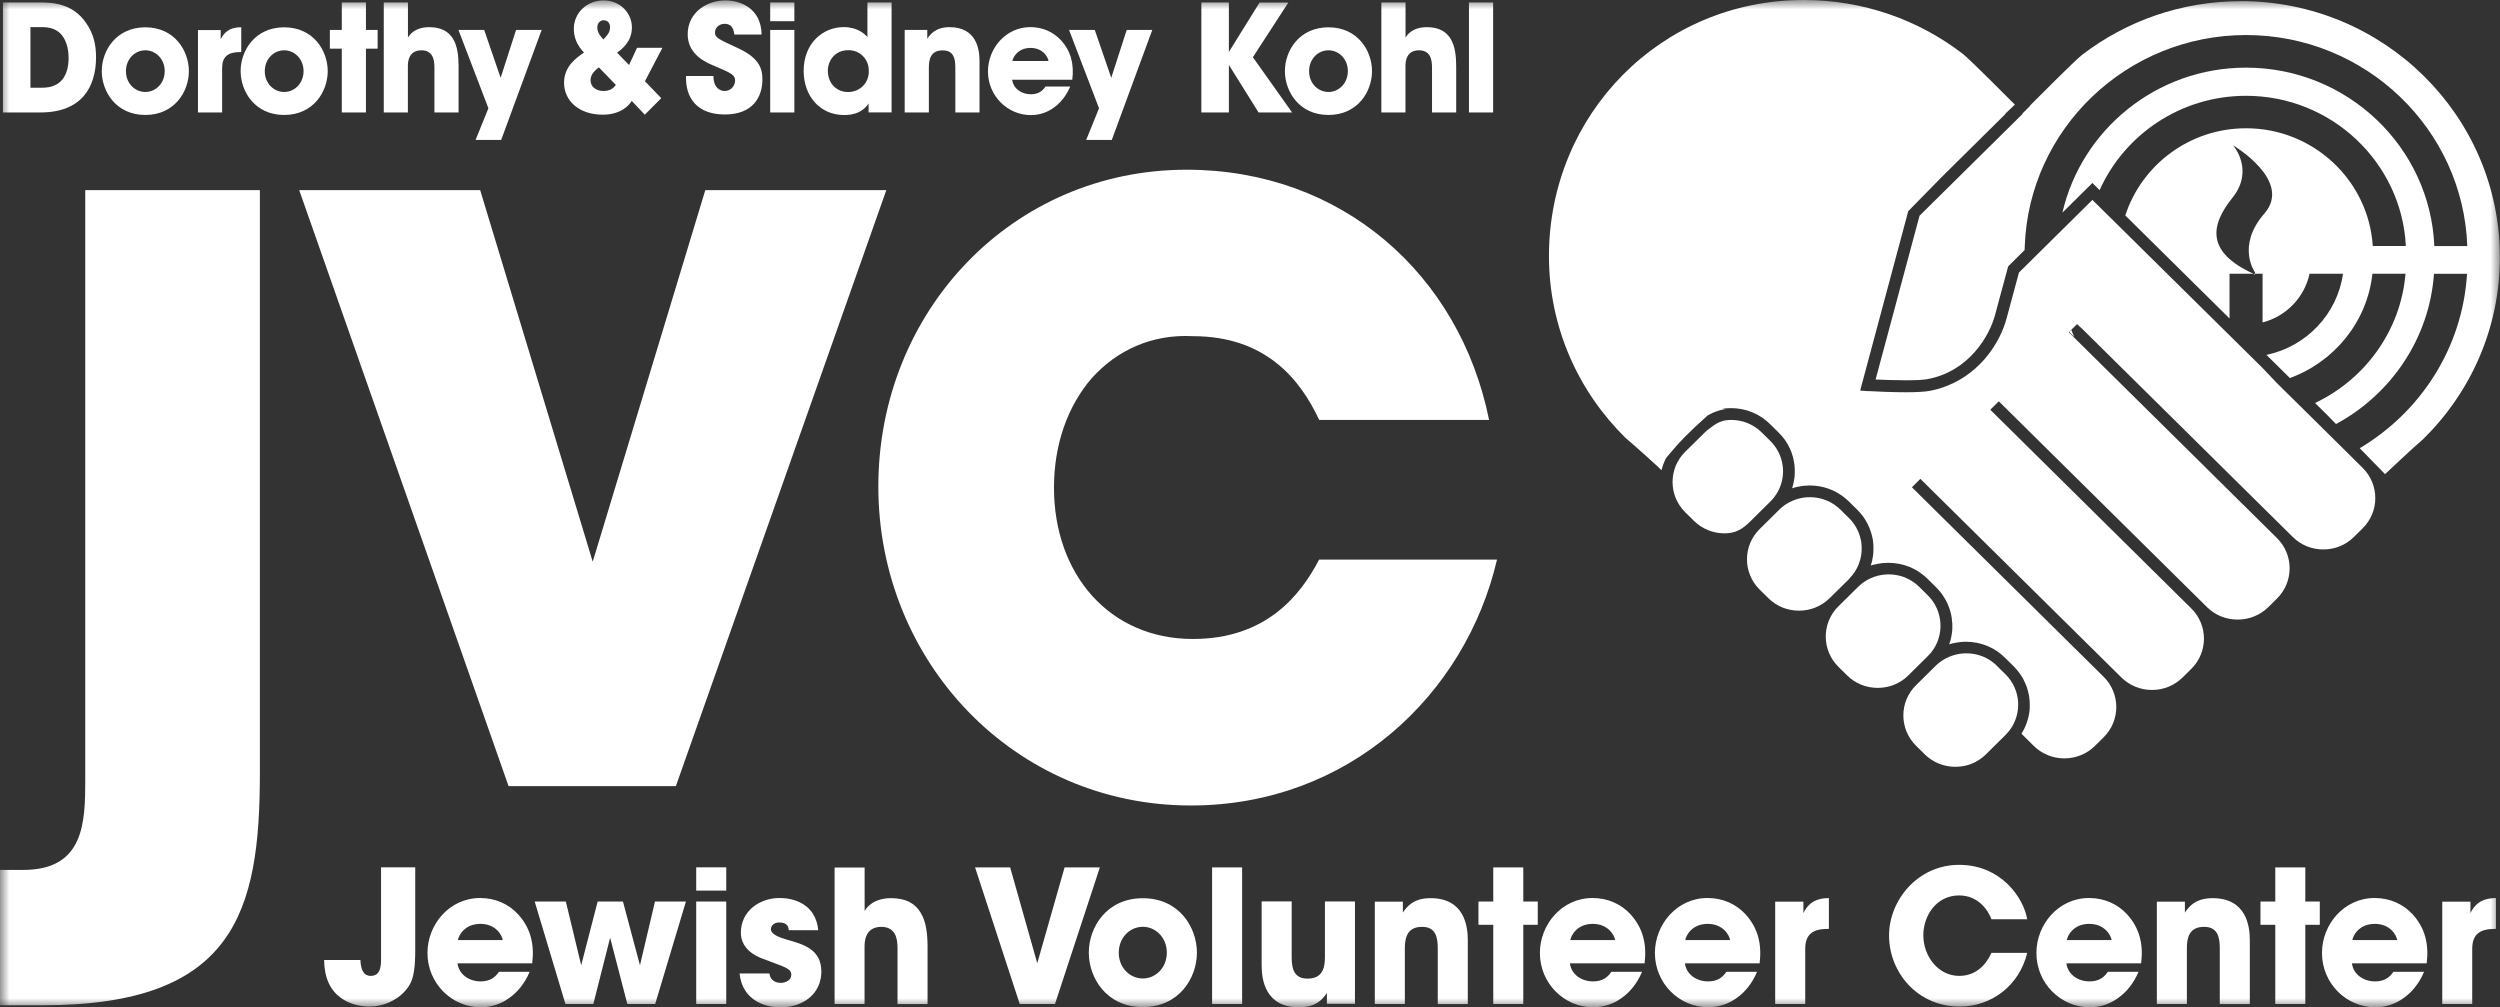 <svg xmlns="http://www.w3.org/2000/svg" width="134" height="54" viewBox="0 0 134 54" fill="none"><rect x="0" y="0" width="134" height="54" fill="#333333" stroke="none"/><mask id="mask0_2865_1628" style="mask-type:luminance" maskUnits="userSpaceOnUse" x="0" y="0" width="134" height="54"><path d="M134 0H0V54H134V0Z" fill="white"></path></mask><g mask="url(#mask0_2865_1628)"><path d="M99.116 31.018C99.171 30.962 99.229 30.899 99.284 30.831C99.676 30.35 99.851 29.715 99.767 29.087V29.061L99.756 29.009L99.749 28.976C99.683 28.632 99.548 28.318 99.347 28.046C99.277 27.952 99.2 27.863 99.116 27.78L98.648 27.317C98.212 26.888 97.63 26.649 97.008 26.649C96.482 26.649 95.966 26.828 95.559 27.149C95.486 27.205 95.424 27.261 95.369 27.317L94.316 28.359C93.412 29.252 93.412 30.704 94.316 31.601L94.787 32.064C95.223 32.497 95.805 32.732 96.427 32.732C97.049 32.732 97.63 32.493 98.066 32.064L99.12 31.026L99.116 31.018Z" fill="white"></path><path d="M103.338 35.16C103.393 35.107 103.448 35.048 103.496 34.988C104.239 34.088 104.169 32.74 103.338 31.918L102.87 31.455C102.665 31.253 102.431 31.097 102.171 30.981C102.083 30.944 101.996 30.91 101.908 30.884C101.688 30.82 101.461 30.787 101.231 30.787C100.697 30.787 100.177 30.97 99.767 31.302C99.705 31.351 99.647 31.403 99.592 31.459L98.538 32.497C98.103 32.93 97.861 33.502 97.861 34.118C97.861 34.734 98.103 35.309 98.538 35.739L99.006 36.202C99.442 36.635 100.024 36.87 100.646 36.87C101.268 36.87 101.849 36.635 102.285 36.202L103.338 35.16Z" fill="white"></path><path d="M107.03 35.683C106.595 35.253 106.017 35.018 105.395 35.018C104.886 35.018 104.385 35.186 103.982 35.488C103.887 35.559 103.814 35.623 103.752 35.686L102.698 36.728C101.794 37.621 101.794 39.073 102.698 39.97L103.166 40.433C103.602 40.862 104.184 41.101 104.806 41.101C105.428 41.101 106.009 40.866 106.445 40.433L107.499 39.391C107.561 39.327 107.627 39.253 107.7 39.163C108.402 38.252 108.318 36.96 107.499 36.149L107.03 35.686V35.683Z" fill="white"></path><path d="M94.894 26.881C94.948 26.828 95.007 26.761 95.069 26.683L95.076 26.675C95.325 26.365 95.486 25.995 95.545 25.607C95.581 25.379 95.581 25.148 95.545 24.92C95.472 24.431 95.245 23.99 94.894 23.639L94.425 23.176C93.99 22.747 93.408 22.508 92.79 22.508C92.27 22.508 91.992 22.683 91.59 22.997C91.509 23.06 91.439 23.116 91.381 23.176L90.327 24.214C89.424 25.107 89.424 26.563 90.327 27.456L90.796 27.919C91.231 28.348 91.816 28.587 92.435 28.587C93.053 28.587 93.408 28.352 93.843 27.919L94.897 26.877L94.894 26.881Z" fill="white"></path><path d="M120.864 14.713V14.68H120.791C120.817 14.691 120.838 14.702 120.864 14.713Z" fill="white"></path><path d="M120.111 0.064C116.906 0.064 113.956 1.135 111.607 2.935C111.176 3.268 109.182 5.295 108.794 5.673C108.794 5.673 108.801 5.68 108.805 5.684L108.395 6.091L108.41 6.106L102.885 11.566L102.793 11.913L100.532 20.342C100.956 20.36 101.586 20.383 102.164 20.383C102.702 20.383 103.082 20.364 103.298 20.323C105.548 19.916 106.642 17.978 106.931 16.898L107.638 14.277L108.519 13.403L108.527 13.19C108.754 6.916 113.986 1.878 120.389 1.878C126.792 1.878 132.024 6.916 132.247 13.19H130.48C130.257 7.876 125.815 3.626 120.389 3.626C115.588 3.626 111.571 6.954 110.546 11.398L112.153 9.807L112.54 10.191C113.872 7.215 116.887 5.135 120.389 5.135C124.973 5.135 128.727 8.709 128.954 13.186H127.18C126.957 9.672 124 6.875 120.389 6.875C117.363 6.875 114.798 8.839 113.916 11.547L119.503 17.07V14.673H120.788C118.234 13.511 118.472 12.073 119.661 10.598C120.857 9.101 119.69 7.786 119.69 7.786C119.69 7.786 122.906 9.683 121.373 11.442C119.84 13.198 120.872 14.605 120.872 14.605V14.673H121.274V17.283C122.537 16.958 123.521 15.942 123.792 14.673H125.584C125.281 16.835 123.62 18.575 121.483 19.023L122.738 20.263C125.12 19.393 126.883 17.249 127.161 14.673H128.936C128.676 17.731 126.766 20.33 124.088 21.6L124.754 22.261C124.875 22.381 124.992 22.504 125.105 22.62C125.142 22.657 125.175 22.691 125.211 22.728C128.153 21.141 130.213 18.153 130.462 14.676H132.233C131.991 18.646 129.745 22.085 126.481 24.024C127.337 24.898 127.838 25.413 127.838 25.413C127.838 25.413 129.401 23.942 129.865 23.553C132.412 21.062 133.993 17.608 133.993 13.788C133.993 6.207 127.776 0.06 120.103 0.06" fill="white"></path><path d="M120.864 14.68H120.791C120.817 14.691 120.838 14.702 120.864 14.713V14.68Z" fill="white"></path><path d="M110.909 17.791L111.179 18.06C111.121 17.937 111.073 17.806 111.022 17.679L110.909 17.791Z" fill="white"></path><path d="M121.274 19.725L116.167 14.68L113.726 12.268L112.284 10.845L112.153 10.714L110.356 12.492L109.643 13.197L108.216 14.609L107.553 17.066C107.213 18.325 106.211 19.931 104.407 20.663C104.217 20.741 104.019 20.808 103.825 20.861C103.69 20.898 103.554 20.928 103.412 20.954C103.155 20.999 102.735 21.025 102.16 21.025C101.388 21.025 100.539 20.984 100.21 20.965H100.111L99.705 20.935L102.226 11.528L102.281 11.319C102.885 10.699 103.477 10.094 104.056 9.508L107.495 6.106L107.484 6.095C107.66 5.927 107.832 5.762 107.996 5.609C107.608 5.232 105.614 3.2 105.182 2.868C102.837 1.072 99.888 0 96.683 0C89.01 0 83.024 6.147 83.024 13.728C83.024 17.548 84.605 21.003 87.151 23.493C87.62 23.878 88.849 25.002 88.849 25.002L89.054 25.204C89.054 25.204 89.193 24.677 89.347 24.494C90.002 23.699 90.55 23.142 91.484 22.309C91.498 22.298 91.509 22.283 91.524 22.272C91.538 22.265 91.549 22.257 91.56 22.25C91.59 22.235 91.619 22.22 91.648 22.205C91.688 22.183 91.729 22.164 91.769 22.145C91.802 22.13 91.831 22.119 91.86 22.104C91.904 22.085 91.945 22.07 91.989 22.056C92.021 22.044 92.051 22.033 92.084 22.022C92.127 22.007 92.171 21.996 92.219 21.981C92.252 21.973 92.281 21.962 92.311 21.959C92.358 21.947 92.402 21.936 92.453 21.929H92.479C92.501 21.917 92.288 21.914 92.311 21.91C92.362 21.902 92.417 21.895 92.468 21.891H92.493C92.493 21.891 92.53 21.884 92.545 21.884C92.629 21.876 92.706 21.876 92.782 21.876C93.576 21.876 94.319 22.179 94.875 22.732L95.344 23.195C95.399 23.251 95.457 23.314 95.516 23.381C95.527 23.392 95.538 23.407 95.549 23.422L95.567 23.445C95.603 23.49 95.64 23.534 95.673 23.583C95.691 23.609 95.706 23.631 95.724 23.658C95.754 23.703 95.783 23.747 95.812 23.803C95.827 23.829 95.841 23.852 95.852 23.874C95.882 23.927 95.903 23.979 95.929 24.027L95.94 24.05C95.94 24.05 95.955 24.08 95.962 24.095C95.999 24.173 96.024 24.248 96.05 24.322L96.057 24.349C96.079 24.416 96.101 24.487 96.116 24.554C96.119 24.573 96.123 24.591 96.127 24.606L96.134 24.632C96.145 24.685 96.156 24.737 96.163 24.793C96.167 24.823 96.171 24.853 96.178 24.883C96.185 24.935 96.189 24.987 96.193 25.039V25.058C96.193 25.081 96.196 25.103 96.2 25.129C96.2 25.185 96.204 25.245 96.2 25.305V25.372C96.2 25.454 96.189 25.536 96.182 25.611C96.182 25.622 96.174 25.656 96.174 25.656C96.167 25.719 96.156 25.783 96.141 25.846C96.138 25.869 96.134 25.891 96.127 25.913V25.928C96.112 25.98 96.097 26.033 96.083 26.085C96.076 26.115 96.064 26.141 96.057 26.171C96.119 26.152 96.178 26.134 96.24 26.119L96.273 26.111C96.335 26.096 96.401 26.081 96.471 26.07L96.507 26.063C96.58 26.052 96.65 26.04 96.723 26.037C96.741 26.037 96.756 26.037 96.771 26.033C96.855 26.025 96.928 26.022 96.998 26.022C97.693 26.022 98.34 26.249 98.874 26.679C98.951 26.742 99.025 26.806 99.094 26.873L99.562 27.336C99.614 27.385 99.657 27.437 99.705 27.489C99.716 27.5 99.727 27.515 99.745 27.538C99.778 27.575 99.808 27.612 99.837 27.65C99.852 27.669 99.866 27.687 99.877 27.706C99.906 27.747 99.932 27.784 99.958 27.825L99.99 27.878C100.027 27.934 100.06 27.993 100.089 28.053L100.097 28.068C100.122 28.117 100.144 28.165 100.166 28.217C100.173 28.236 100.181 28.255 100.192 28.273C100.203 28.303 100.217 28.341 100.221 28.352C100.422 28.86 100.411 29.226 100.415 29.259V29.274C100.415 29.334 100.419 29.394 100.415 29.453V29.498C100.415 29.543 100.411 29.588 100.408 29.629V29.685C100.4 29.73 100.393 29.775 100.389 29.816L100.382 29.861C100.375 29.917 100.364 29.976 100.349 30.036V30.055C100.331 30.103 100.32 30.156 100.305 30.204C100.305 30.204 100.28 30.294 100.272 30.312C100.331 30.294 100.389 30.279 100.452 30.26H100.481C100.55 30.238 100.616 30.223 100.682 30.212H100.722C100.795 30.193 100.869 30.186 100.938 30.178C100.953 30.178 100.971 30.178 100.986 30.178C101.07 30.171 101.147 30.167 101.216 30.167C102.01 30.167 102.753 30.469 103.313 31.022L103.781 31.485C103.84 31.541 103.898 31.605 103.957 31.675C103.968 31.691 103.979 31.705 103.993 31.72L104.008 31.739C104.045 31.784 104.081 31.829 104.114 31.877C104.129 31.9 104.143 31.922 104.158 31.944L104.165 31.956C104.195 32 104.224 32.045 104.249 32.094C104.268 32.12 104.282 32.15 104.297 32.176C104.326 32.224 104.348 32.277 104.374 32.325L104.385 32.351C104.385 32.351 104.399 32.385 104.407 32.4C104.436 32.467 104.462 32.531 104.487 32.609C104.487 32.617 104.495 32.624 104.495 32.632C104.52 32.71 104.542 32.788 104.564 32.87C104.564 32.886 104.579 32.941 104.579 32.941C104.59 32.998 104.601 33.053 104.612 33.113C104.612 33.136 104.619 33.158 104.619 33.184V33.203C104.626 33.255 104.634 33.307 104.637 33.36C104.637 33.39 104.641 33.419 104.645 33.449C104.645 33.505 104.645 33.558 104.645 33.61V33.632C104.645 33.655 104.645 33.673 104.645 33.696C104.645 33.759 104.637 33.823 104.63 33.886C104.63 33.886 104.626 33.927 104.623 33.942C104.612 34.025 104.597 34.103 104.579 34.185C104.579 34.2 104.571 34.215 104.568 34.226V34.245C104.549 34.308 104.531 34.364 104.513 34.424C104.506 34.443 104.498 34.465 104.491 34.487C104.491 34.487 104.476 34.525 104.476 34.536C104.531 34.517 104.59 34.502 104.645 34.487L104.681 34.48C104.743 34.465 104.806 34.454 104.879 34.439H104.904C104.974 34.424 105.043 34.417 105.113 34.409H105.161C105.234 34.398 105.307 34.398 105.376 34.398C106.17 34.398 106.909 34.7 107.466 35.253L107.934 35.716C107.996 35.776 108.055 35.843 108.117 35.914C108.128 35.929 108.139 35.944 108.15 35.959L108.183 36C108.216 36.041 108.249 36.082 108.278 36.127C108.293 36.149 108.304 36.164 108.318 36.187L108.355 36.243C108.377 36.276 108.399 36.31 108.421 36.347C108.435 36.37 108.446 36.392 108.457 36.418L108.483 36.474C108.501 36.508 108.519 36.541 108.534 36.579C108.545 36.601 108.556 36.631 108.567 36.657L108.589 36.706C108.604 36.743 108.618 36.777 108.633 36.814C108.644 36.84 108.651 36.87 108.658 36.9L108.669 36.937C108.68 36.978 108.695 37.016 108.702 37.053C108.71 37.083 108.717 37.117 108.724 37.147L108.732 37.18C108.739 37.221 108.75 37.262 108.757 37.303C108.765 37.341 108.768 37.374 108.772 37.408V37.419C108.779 37.464 108.783 37.505 108.787 37.55C108.787 37.587 108.79 37.628 108.794 37.669C108.794 37.714 108.797 37.759 108.794 37.804C108.794 37.845 108.794 37.882 108.794 37.923C108.794 37.968 108.79 38.013 108.787 38.058C108.783 38.099 108.779 38.14 108.772 38.177C108.765 38.222 108.757 38.267 108.75 38.308C108.743 38.349 108.735 38.386 108.724 38.427C108.713 38.472 108.702 38.513 108.691 38.558C108.68 38.595 108.669 38.636 108.655 38.674C108.64 38.719 108.626 38.76 108.611 38.801C108.596 38.838 108.582 38.876 108.567 38.917C108.549 38.958 108.53 38.999 108.508 39.04C108.49 39.077 108.472 39.111 108.454 39.148C108.432 39.189 108.41 39.23 108.384 39.271C108.373 39.29 108.362 39.309 108.351 39.327L109.01 39.981C109.445 40.41 110.027 40.649 110.649 40.649C111.271 40.649 111.853 40.41 112.288 39.981L112.756 39.518C113.192 39.085 113.433 38.51 113.433 37.897C113.433 37.285 113.192 36.706 112.756 36.276L102.479 26.119L102.932 25.667L113.708 36.314C114.143 36.743 114.725 36.982 115.347 36.982C115.969 36.982 116.551 36.743 116.986 36.314L117.454 35.851C118.358 34.958 118.358 33.505 117.454 32.613L106.679 21.962L107.136 21.51L118.3 32.546C118.735 32.975 119.317 33.21 119.939 33.21C120.561 33.21 121.143 32.971 121.578 32.546L122.046 32.083C122.95 31.19 122.95 29.734 122.046 28.841L118.768 25.6L116.218 23.079L111.157 18.078L110.887 17.809L111 17.698L111.329 17.373L111.604 17.623L117.656 23.605L119.771 25.697L122.892 28.781C123.327 29.215 123.909 29.45 124.531 29.45C125.153 29.45 125.735 29.215 126.17 28.781L126.638 28.318C127.542 27.426 127.542 25.973 126.638 25.077L125.914 24.36L124.593 23.053L123.429 21.902L122.021 20.513" fill="white"></path><path d="M70.705 29.991C69.691 31.948 67.829 34.249 63.936 34.249C59.479 34.249 56.493 30.794 56.493 26.134C56.493 23.829 57.225 21.761 58.524 20.263C59.878 18.766 61.74 17.903 63.939 18.019C67.832 18.019 69.691 20.323 70.708 22.508H79.815C78.235 14.68 71.89 9.097 63.603 9.097C54.24 9.097 47.079 16.693 47.079 26.078C47.079 35.462 54.353 43.174 63.83 43.174C72.289 43.174 78.549 37.244 80.24 29.995H70.708L70.705 29.991ZM47.504 10.191H37.804L31.77 30.107L25.737 10.191H16.037L27.259 42.136H36.227L47.507 10.191H47.504ZM13.929 10.191H4.57V41.792C4.57 44.096 4.511 46.628 1.244 46.628H0V53.881H2.312C12.576 53.881 13.929 48.873 13.929 41.449V10.191Z" fill="white"></path><path d="M78.736 6.027H80.031V0.131H78.736V6.024V6.027ZM74.038 6.027H75.333V3.574C75.333 3.462 75.333 3.249 75.428 3.055C75.512 2.864 75.703 2.696 76.061 2.696C76.343 2.696 76.515 2.808 76.625 2.976C76.727 3.144 76.756 3.376 76.756 3.622V6.027H78.052V3.559C78.052 2.995 77.989 2.469 77.755 2.084C77.521 1.695 77.13 1.456 76.467 1.456C76.006 1.456 75.571 1.617 75.337 2.013V0.131H74.041V6.024L74.038 6.027ZM70.167 3.813C70.167 3.167 70.642 2.696 71.206 2.696C71.769 2.696 72.245 3.167 72.245 3.813C72.245 4.459 71.769 4.93 71.206 4.93C70.642 4.93 70.167 4.459 70.167 3.824V3.817V3.813ZM68.871 3.813C68.871 4.896 69.629 6.162 71.206 6.162C72.783 6.162 73.54 4.896 73.54 3.813C73.54 2.73 72.783 1.464 71.206 1.464C69.629 1.464 68.871 2.73 68.871 3.805V3.813ZM64.393 6.027H65.868V3.481L67.459 6.027H69.256L67.155 3.066L69.058 0.134H67.514L65.868 2.786V0.131H64.393V6.024V6.027ZM58.22 7.499H59.592L61.762 1.606H60.39L59.563 4.171L58.681 1.606H57.302L58.908 5.803L58.22 7.499ZM54.265 3.271C54.298 3.062 54.562 2.569 55.235 2.569C55.908 2.569 56.171 3.062 56.201 3.271H54.265ZM57.474 4.272C57.576 3.458 57.412 2.752 56.867 2.155C56.46 1.718 55.893 1.453 55.227 1.453C53.91 1.453 52.955 2.592 52.955 3.828C52.955 5.142 54.009 6.169 55.249 6.169C55.696 6.169 56.124 6.035 56.482 5.77C56.848 5.516 57.152 5.131 57.364 4.638H56.04C55.882 4.87 55.666 5.053 55.253 5.053C54.744 5.053 54.309 4.743 54.254 4.272H57.478H57.474ZM48.491 6.027H49.787V3.622C49.787 3.167 49.889 2.7 50.529 2.7C51.108 2.7 51.206 3.13 51.206 3.615V6.027H52.502V3.264C52.502 2.666 52.355 1.456 50.895 1.456C50.123 1.456 49.849 1.864 49.702 2.076V1.606H48.491V6.024V6.027ZM44.371 3.794C44.371 3.283 44.723 2.689 45.473 2.689C45.776 2.689 46.051 2.801 46.245 2.999C46.439 3.189 46.567 3.462 46.567 3.779C46.581 4.108 46.464 4.392 46.263 4.601C46.062 4.806 45.773 4.933 45.458 4.933C44.851 4.933 44.375 4.481 44.375 3.802V3.794H44.371ZM47.789 0.131H46.494V1.979C46.355 1.837 45.985 1.453 45.22 1.453C44.119 1.453 43.076 2.304 43.076 3.802C43.076 5.131 43.936 6.166 45.246 6.166C46.12 6.166 46.431 5.729 46.556 5.546V6.024H47.789V0.131ZM41.283 6.027H42.578V1.606H41.283V6.024V6.027ZM41.283 1.135H42.578V0.131H41.283V1.135ZM36.772 4.074C36.732 5.228 37.343 6.136 38.854 6.136C40.365 6.136 40.866 5.187 40.866 4.25C40.866 3.566 40.592 3.055 39.516 2.562C38.477 2.084 38.323 2.013 38.323 1.74C38.323 1.468 38.572 1.277 38.832 1.277C39.285 1.277 39.329 1.651 39.362 1.852H40.822C40.8 0.433 39.673 0.022 38.879 0.022C37.91 0.022 36.86 0.65 36.86 1.837C36.86 2.943 37.866 3.357 38.272 3.525C39.161 3.906 39.403 4.003 39.403 4.313C39.403 4.586 39.19 4.877 38.839 4.877C38.653 4.877 38.239 4.758 38.239 4.074H36.772ZM33.011 4.552C32.908 4.702 32.721 4.877 32.348 4.877C31.975 4.877 31.653 4.672 31.653 4.295C31.653 3.97 31.909 3.761 32.099 3.611L33.011 4.552ZM32.363 1.087C32.582 1.087 32.7 1.255 32.7 1.46C32.7 1.748 32.513 1.938 32.341 2.114C32.209 1.972 32.015 1.755 32.015 1.475C32.015 1.214 32.195 1.083 32.359 1.083H32.367L32.363 1.087ZM34.145 2.562L33.717 3.484L33.076 2.823C33.325 2.64 33.87 2.241 33.87 1.471C33.87 0.702 33.245 0.022 32.356 0.022C31.466 0.022 30.757 0.683 30.757 1.542C30.757 1.964 30.896 2.394 31.302 2.816C30.888 3.103 30.233 3.555 30.233 4.433C30.233 5.389 31.02 6.147 32.308 6.147C33.245 6.147 33.713 5.669 33.859 5.408L34.562 6.147L35.444 5.262L34.569 4.354L35.506 2.562H34.141H34.145ZM25.491 7.499H26.864L29.033 1.606H27.661L26.834 4.171L25.953 1.606H24.573L26.179 5.803L25.491 7.499ZM20.567 6.027H21.862V3.574C21.862 3.462 21.862 3.249 21.957 3.055C22.045 2.864 22.231 2.696 22.59 2.696C22.872 2.696 23.044 2.808 23.153 2.976C23.256 3.144 23.285 3.376 23.285 3.622V6.027H24.58V3.559C24.58 2.995 24.518 2.469 24.284 2.084C24.05 1.695 23.658 1.456 22.996 1.456C22.535 1.456 22.1 1.617 21.866 2.013V0.131H20.57V6.024L20.567 6.027ZM18.32 6.027H19.615V2.61H20.241V1.606H19.615V0.131H18.32V1.606H17.68V2.61H18.32V6.027ZM14.193 3.813C14.193 3.167 14.668 2.696 15.232 2.696C15.795 2.696 16.271 3.167 16.271 3.813C16.271 4.459 15.795 4.93 15.232 4.93C14.668 4.93 14.193 4.459 14.193 3.824V3.817V3.813ZM12.898 3.813C12.898 4.896 13.655 6.162 15.232 6.162C16.809 6.162 17.566 4.896 17.566 3.813C17.566 2.73 16.809 1.464 15.232 1.464C13.655 1.464 12.898 2.73 12.898 3.805V3.813ZM10.611 6.027H11.906V3.656C11.906 3.036 12.217 2.79 12.883 2.79H12.931V1.46C12.18 1.46 11.954 1.867 11.829 2.106V1.613H10.611V6.031V6.027ZM6.751 3.813C6.751 3.167 7.226 2.696 7.79 2.696C8.353 2.696 8.829 3.167 8.829 3.813C8.829 4.459 8.353 4.93 7.79 4.93C7.226 4.93 6.751 4.459 6.751 3.824V3.817V3.813ZM5.455 3.813C5.455 4.896 6.213 6.162 7.79 6.162C9.367 6.162 10.124 4.896 10.124 3.813C10.124 2.73 9.367 1.464 7.79 1.464C6.213 1.464 5.455 2.73 5.455 3.805V3.813ZM1.632 1.453H2.272C2.927 1.453 3.223 1.733 3.395 1.994C3.608 2.33 3.677 2.749 3.677 3.085C3.677 3.921 3.366 4.702 2.265 4.702H1.632V1.453ZM0.157 6.027H2.177C4.369 6.027 5.148 4.676 5.148 3.066C5.148 2.42 5.016 1.793 4.617 1.236C3.871 0.131 2.715 0.131 2.067 0.131H0.157V6.024V6.027Z" fill="white"></path><path d="M130.901 53.813H132.511V50.867C132.511 50.094 132.899 49.788 133.722 49.788H133.781V48.137C132.851 48.137 132.569 48.641 132.416 48.94V48.328H130.905V53.817L130.901 53.813ZM126.086 50.389C126.126 50.131 126.455 49.519 127.29 49.519C128.124 49.519 128.453 50.131 128.49 50.389H126.086ZM130.07 51.636C130.198 50.628 129.994 49.747 129.313 49.003C128.808 48.458 128.102 48.133 127.279 48.133C125.639 48.133 124.458 49.549 124.458 51.08C124.458 52.712 125.768 53.989 127.308 53.989C127.86 53.989 128.395 53.821 128.837 53.492C129.291 53.175 129.672 52.7 129.931 52.088H128.285C128.091 52.376 127.82 52.603 127.304 52.603C126.675 52.603 126.133 52.219 126.064 51.633H130.067L130.07 51.636ZM121.955 53.813H123.565V49.571H124.341V48.324H123.565V46.494H121.955V48.324H121.161V49.571H121.955V53.813ZM115.607 53.813H117.217V50.826C117.217 50.262 117.341 49.679 118.139 49.679C118.856 49.679 118.98 50.213 118.98 50.818V53.817H120.59V50.385C120.59 49.642 120.407 48.141 118.592 48.141C117.634 48.141 117.294 48.645 117.111 48.914V48.331H115.607V53.821V53.813ZM110.781 50.389C110.821 50.131 111.15 49.519 111.981 49.519C112.811 49.519 113.144 50.131 113.185 50.389H110.781ZM114.765 51.636C114.893 50.628 114.688 49.747 114.008 49.003C113.503 48.458 112.797 48.133 111.973 48.133C110.334 48.133 109.152 49.549 109.152 51.08C109.152 52.712 110.462 53.989 112.003 53.989C112.555 53.989 113.089 53.821 113.532 53.492C113.986 53.175 114.366 52.7 114.626 52.088H112.98C112.786 52.376 112.515 52.603 111.999 52.603C111.37 52.603 110.828 52.219 110.759 51.633H114.762L114.765 51.636ZM106.741 51.072C106.624 51.33 106.159 52.308 105.018 52.308C103.876 52.308 103.09 51.24 103.09 50.131C103.09 49.093 103.778 47.995 105.007 47.995C105.995 47.995 106.54 48.727 106.741 49.272H108.659C108.465 48.126 107.261 46.356 105.014 46.356C102.768 46.356 101.253 48.275 101.253 50.142C101.253 52.122 102.782 53.952 105.033 53.952C106.767 53.952 108.241 52.805 108.659 51.072H106.741ZM95.15 53.813H96.76V50.867C96.76 50.094 97.148 49.788 97.971 49.788H98.029V48.137C97.1 48.137 96.818 48.641 96.661 48.94V48.328H95.15V53.817V53.813ZM90.331 50.389C90.371 50.131 90.701 49.519 91.531 49.519C92.362 49.519 92.695 50.131 92.735 50.389H90.331ZM94.316 51.636C94.44 50.628 94.239 49.747 93.558 49.003C93.053 48.458 92.347 48.133 91.524 48.133C89.885 48.133 88.703 49.549 88.703 51.08C88.703 52.712 90.013 53.989 91.553 53.989C92.106 53.989 92.64 53.821 93.086 53.492C93.54 53.175 93.921 52.7 94.18 52.088H92.534C92.34 52.376 92.069 52.603 91.553 52.603C90.924 52.603 90.379 52.219 90.313 51.633H94.316V51.636ZM84.169 50.389C84.21 50.131 84.539 49.519 85.37 49.519C86.2 49.519 86.533 50.131 86.573 50.389H84.169ZM88.15 51.636C88.275 50.628 88.073 49.747 87.393 49.003C86.888 48.458 86.182 48.133 85.359 48.133C83.719 48.133 82.538 49.549 82.538 51.08C82.538 52.712 83.847 53.989 85.388 53.989C85.94 53.989 86.475 53.821 86.921 53.492C87.375 53.175 87.755 52.7 88.015 52.088H86.368C86.175 52.376 85.904 52.603 85.388 52.603C84.759 52.603 84.213 52.219 84.147 51.633H88.15V51.636ZM80.039 53.813H81.648V49.571H82.424V48.324H81.648V46.494H80.039V48.324H79.245V49.571H80.039V53.813ZM73.69 53.813H75.3V50.826C75.3 50.262 75.428 49.679 76.222 49.679C76.939 49.679 77.064 50.213 77.064 50.818V53.817H78.674V50.385C78.674 49.642 78.491 48.141 76.676 48.141C75.717 48.141 75.377 48.645 75.194 48.914V48.331H73.69V53.821V53.813ZM72.626 48.32H71.016V51.308C71.016 51.871 70.888 52.454 70.086 52.454C69.358 52.454 69.234 51.92 69.234 51.315V48.316H67.624V51.748C67.624 52.491 67.807 53.993 69.629 53.993C70.599 53.993 70.939 53.489 71.122 53.22V53.802H72.626V48.313V48.32ZM64.968 53.813H66.578V46.494H64.968V53.813ZM59.966 51.061C59.966 50.258 60.559 49.676 61.254 49.676C61.949 49.676 62.542 50.258 62.542 51.061C62.542 51.864 61.949 52.447 61.254 52.447C60.559 52.447 59.966 51.864 59.966 51.072V51.061ZM58.36 51.061C58.36 52.406 59.3 53.978 61.257 53.978C63.215 53.978 64.155 52.406 64.155 51.061C64.155 49.717 63.215 48.145 61.257 48.145C59.3 48.145 58.36 49.717 58.36 51.054V51.065V51.061ZM54.657 53.813H56.548L58.952 46.494H57.061L55.597 51.629L54.145 46.494H52.264L54.657 53.813ZM44.73 53.813H46.34V50.766C46.34 50.628 46.34 50.359 46.457 50.124C46.563 49.889 46.797 49.679 47.244 49.679C47.591 49.679 47.807 49.818 47.943 50.027C48.071 50.236 48.107 50.52 48.107 50.83V53.817H49.717V50.751C49.717 50.049 49.64 49.395 49.348 48.921C49.059 48.436 48.572 48.141 47.749 48.141C47.178 48.141 46.633 48.339 46.344 48.832V46.498H44.734V53.817L44.73 53.813ZM43.859 49.866C43.724 48.421 42.502 48.133 41.796 48.133C40.68 48.133 39.71 48.854 39.71 49.993C39.71 50.736 40.292 51.199 40.991 51.427C42.019 51.834 42.414 51.883 42.414 52.256C42.414 52.525 42.125 52.682 41.851 52.682C41.781 52.682 41.309 52.682 41.24 52.178H39.641C39.787 53.623 41.016 53.996 41.832 53.996C43.025 53.996 44.024 53.283 44.024 52.077C44.024 50.871 43.054 50.613 42.143 50.355C41.715 50.228 41.32 50.06 41.32 49.81C41.32 49.661 41.437 49.444 41.774 49.444C42.249 49.444 42.268 49.743 42.279 49.859H43.859V49.866ZM37.317 53.813H38.927V48.324H37.317V53.813ZM37.317 47.737H38.927V46.49H37.317V47.737ZM30.31 53.813H31.803L32.703 50.262L33.625 53.813H35.118L36.765 48.324H35.107L34.302 51.737L33.391 48.324H32.034L31.152 51.737L30.329 48.324H28.66L30.307 53.813H30.31ZM24.544 50.389C24.584 50.131 24.914 49.519 25.748 49.519C26.582 49.519 26.911 50.131 26.948 50.389H24.544ZM28.525 51.636C28.653 50.628 28.448 49.747 27.767 49.003C27.263 48.458 26.556 48.133 25.733 48.133C24.094 48.133 22.912 49.549 22.912 51.08C22.912 52.712 24.222 53.989 25.762 53.989C26.315 53.989 26.849 53.821 27.296 53.492C27.749 53.175 28.13 52.7 28.39 52.088H26.743C26.549 52.376 26.278 52.603 25.762 52.603C25.133 52.603 24.592 52.219 24.522 51.633H28.525V51.636ZM22.257 46.49H20.424V51.379C20.424 51.547 20.424 51.774 20.355 51.972C20.285 52.159 20.15 52.308 19.872 52.308C19.484 52.308 19.378 51.972 19.337 51.674C19.326 51.595 19.319 51.524 19.319 51.457H17.373C17.373 51.655 17.391 51.842 17.42 52.021C17.731 53.952 19.619 53.952 19.784 53.952C20.27 53.952 20.794 53.813 21.229 53.526C21.54 53.339 21.869 52.992 22.023 52.656C22.177 52.308 22.257 51.834 22.257 50.916V46.494V46.49Z" fill="white"></path></g></svg>